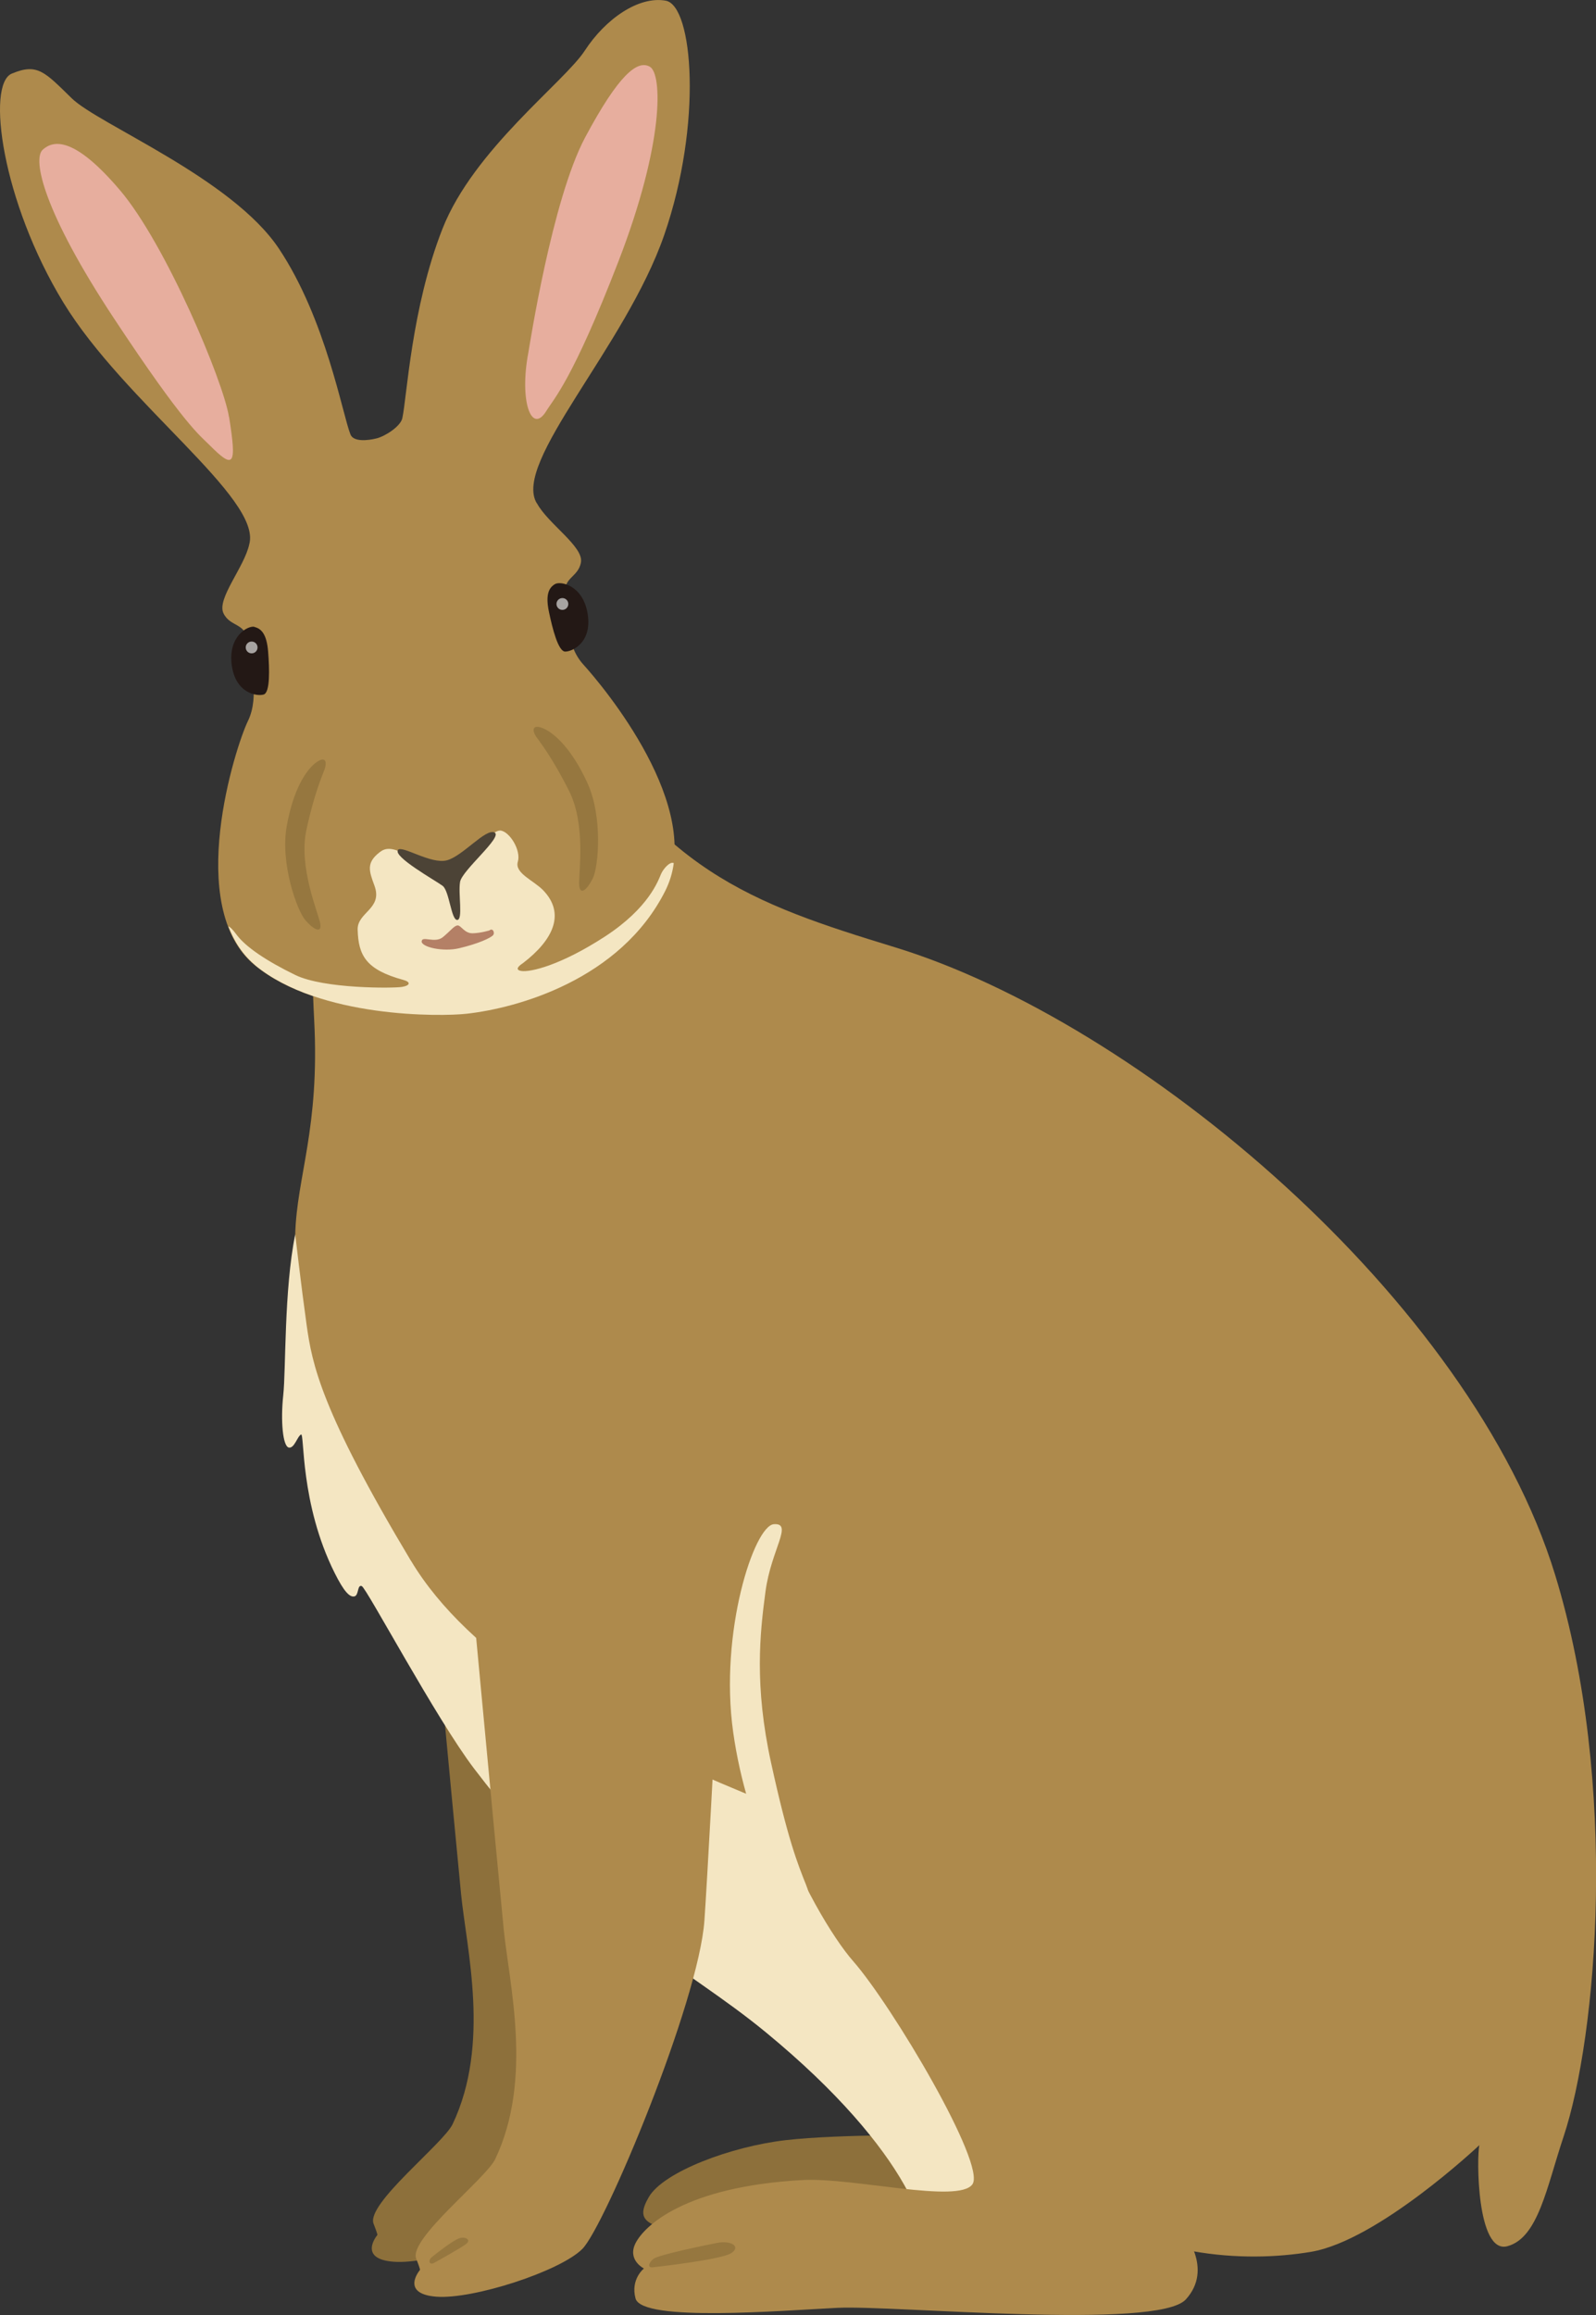 <?xml version="1.0" encoding="UTF-8"?><svg id="_レイヤー_2" xmlns="http://www.w3.org/2000/svg" width="116.07" height="168.3" viewBox="0 0 116.07 168.3"><rect x="0" y="0" width="116.07" height="168.3" fill="#333333" stroke="none"/><defs><style>.cls-1{fill:#f4e6c2;}.cls-2{fill:#8d703b;}.cls-3{fill:#96773f;}.cls-4{fill:#ae8a4c;}.cls-5{fill:#b48066;}.cls-6{fill:#fff;opacity:.6;}.cls-7{fill:#231815;}.cls-8{fill:#4c4336;}.cls-9{fill:#e7ae9e;}</style></defs><g id="A"><g><path class="cls-2" d="m68.7,155.23s-7.57-.1-11.56.36c-3.98.46-8.88,2.3-9.95,4.13s0,2.04,2.76,2.76,22.21,1.68,22.67-1.68"/><path class="cls-2" d="m50.07,100.98s-1.53,30.17-1.94,36.09-7.25,22.26-8.88,23.89-7.96,3.68-10.62,3.47c-2.65-.2-1.19-1.94-1.19-1.94,0,0,.07.04-.27-.82-.58-1.43,5.09-5.84,5.75-7.25,2.76-5.82,1.01-12.7.61-16.74-.56-5.67-2.91-30.88-2.91-30.88"/><path class="cls-4" d="m40.81,50.58c6.74,12.66,13.89,15.11,24.25,18.28,17.75,5.42,41.91,25.63,48.04,45.64,4.66,15.21,3.04,33.55.61,40.84-1.23,3.68-1.84,7.35-4.08,7.96s-2.25-6.53-2.04-7.35c0,0-7.35,6.94-12.25,7.76-4.9.82-12.05.41-17.97-4.08-5.92-4.49-29.41-24.96-35.94-29.81-14.29-10.62-20.32-26.95-19.96-40.07.11-4.2,1.79-7.71,1.38-15.57-.22-4.3-.56-14.24,2.25-19.7,4.08-7.96,15.72-3.88,15.72-3.88Z"/><path class="cls-1" d="m29.89,113.47c8.45,14.13,37.88,21.24,40.94,23.07s6.94,27.77,6.94,27.77l-10.82.61c1.43-1.84-.82-8.58-11.23-17.15-6.18-5.09-12.05-7.15-21.24-19.19-2.75-3.61-7.83-13.14-8.17-13.27s-.2.68-.54.75-.75-.34-1.43-1.7c-2.54-5.07-2.18-10.21-2.45-10.07s-.48,1.02-.88.95c-.45-.08-.61-1.97-.41-3.81s.05-7.64.87-11.69c0,0,.43,3.73.83,6.59s1.05,6.23,7.59,17.15Z"/><path class="cls-4" d="m39.05,36.59c.8,1.49,3.4,3.14,3.2,4.29s-1.41,1.08-1.12,2.54-.06,3.41,1.31,4.91c1.36,1.5,8.93,10.46,5.92,16.44-3.27,6.48-10.81,8.53-14.45,8.93-1.84.2-10.68.33-15.37-3.52-5.17-4.25-1.4-15.94-.51-17.76s.13-4.22,0-5.71-1.28-1.08-1.78-2.13,1.53-3.36,1.88-5.02c.91-3.34-9.06-10.25-13.53-17.58C.14,14.66-1.01,6.13.86,5.35s2.39-.12,4.35,1.79c1.95,1.91,11.64,5.8,15.07,10.93,3.43,5.14,4.63,12.1,5.21,13.52.22.55,1.27.44,1.9.28s1.74-.87,1.87-1.47c.33-1.5.66-8.02,2.92-13.77s8.86-10.66,10.35-12.95S46.44-.31,48.42.05s2.69,8.94-.12,17.05c-2.81,8.11-11.07,16.53-9.26,19.49Z"/><path class="cls-1" d="m18.56,70.18c4.68,3.85,13.53,3.73,15.37,3.52,3.64-.4,11.18-2.45,14.45-8.93.32-.64.53-1.32.62-2.02-.27-.15-.77.42-.93.8-.2.46-.87,2.45-4.08,4.54-3.22,2.09-5.41,2.6-6.07,2.5-.66-.1.1-.56.1-.56,2.24-1.71,3.11-3.62,1.48-5.31-.7-.72-2.09-1.24-1.84-2.07.25-.84-.61-2.21-1.27-2.27-.66-.05-2.54,2.15-3.7,2.75s-1.78-.19-2.98-.89c-1.2-.71-1.7-.59-2.09-.29-1.01.78-.78,1.37-.38,2.46.6,1.67-1.26,1.91-1.23,3.17.05,1.89.61,2.92,3.32,3.66.56.15.51.41-.1.51s-5.67.15-7.76-.87c-2.09-1.02-3.62-2.04-4.29-2.96-.26-.35-.44-.53-.57-.57.42,1.1,1.05,2.07,1.95,2.82Z"/><path class="cls-9" d="m38.43,25.6c.07-.36,1.71-11.09,4.13-15.62s3.79-5.65,4.7-5.13,1.06,5.51-2.29,14.17c-3.35,8.66-4.71,9.99-5.22,10.83-1.1,1.82-2-.71-1.32-4.24Z"/><path class="cls-9" d="m16.65,30.3c-.41-2.59-4.61-12.59-7.94-16.49-3.33-3.91-4.83-3.62-5.6-2.93s.06,4.52,5.18,12.27,6.24,8.5,6.94,9.2c1.78,1.79,2,1.54,1.43-2.04Z"/><path class="cls-7" d="m40.37,42.46c.41-.23,2.04.09,2.37,2.18s-1.14,2.74-1.64,2.73-.92-1.65-1.18-2.9,0-1.75.45-2.01Z"/><path class="cls-7" d="m18.51,45.57c-.46-.11-1.93.66-1.66,2.76s1.86,2.31,2.33,2.16.42-1.84.32-3.11-.49-1.68-1-1.8Z"/><circle class="cls-6" cx="40.9" cy="43.91" r=".43"/><circle class="cls-6" cx="18.3" cy="47.07" r=".43"/><path class="cls-4" d="m86.04,162.27s2.25,2.65.2,4.9-21.24.41-25.32.61c-4.08.2-14.23,1.05-14.7-.68-.38-1.4.61-2.18.61-2.18,0,0-1.23-.61-.61-1.84s3.55-4.12,12.15-4.59c3.68-.2,11.33,1.74,12.35.31s-5.82-12.97-8.68-16.23-10.3-16.77-6.13-26.34c5.21-11.95,18.07-6.53,19.91-6.13"/><path class="cls-4" d="m53.17,103.52s-1.53,30.17-1.94,36.09c-.41,5.92-7.25,22.26-8.88,23.89s-7.96,3.68-10.62,3.47-1.19-1.94-1.19-1.94c0,0,.07.04-.27-.82-.58-1.43,5.09-5.84,5.75-7.25,2.76-5.82,1.01-12.7.61-16.74-.56-5.67-2.91-30.88-2.91-30.88"/><path class="cls-3" d="m39.04,53.62c.16.24,1.14,1.46,2.36,3.91s.68,5.95.72,6.78.57.4.99-.45.74-4.48-.4-6.96-2.36-3.54-3.1-3.9-1.05-.09-.58.62Z"/><path class="cls-3" d="m23.59,55.97c-.09.27-.74,1.7-1.31,4.38s.83,5.93,1,6.74-.45.53-1.07-.19-1.84-4.15-1.36-6.83,1.39-4.02,2.03-4.55.99-.35.71.46Z"/><path class="cls-8" d="m28.94,61.79c.31-.36,2.42,1.08,3.58.75s2.79-2.32,3.44-2.02-2.35,2.74-2.5,3.59.23,2.76-.21,2.77-.57-2.11-1.06-2.48-3.65-2.13-3.24-2.61Z"/><path class="cls-5" d="m30.67,68.44c.01-.44.96.17,1.54-.31s.83-.85,1.08-.85.49.59,1.1.57,1.21-.21,1.21-.21c.23-.21.43.19.24.37s-1.01.59-2.46.93c-1.13.27-2.73-.07-2.72-.51Z"/><path class="cls-1" d="m58.32,138.48c-.82-.1-3.98-5.31-5-12.56s1.53-15.01,2.96-15.11-.2,1.84-.61,4.9-.82,6.84.41,12.46c1.23,5.62,1.94,7.35,2.55,8.88s-.31,1.43-.31,1.43Z"/><path class="cls-3" d="m47.52,164.83s4.9-.54,5.65-1.02,0-.95-1.02-.75-4.29.88-4.63,1.16-.48.68,0,.61Z"/><path class="cls-3" d="m31.56,164.52s1.84-1.02,2.31-1.36-.07-.61-.54-.41-1.57,1.05-1.91,1.33-.17.61.14.44Z"/></g></g></svg>
